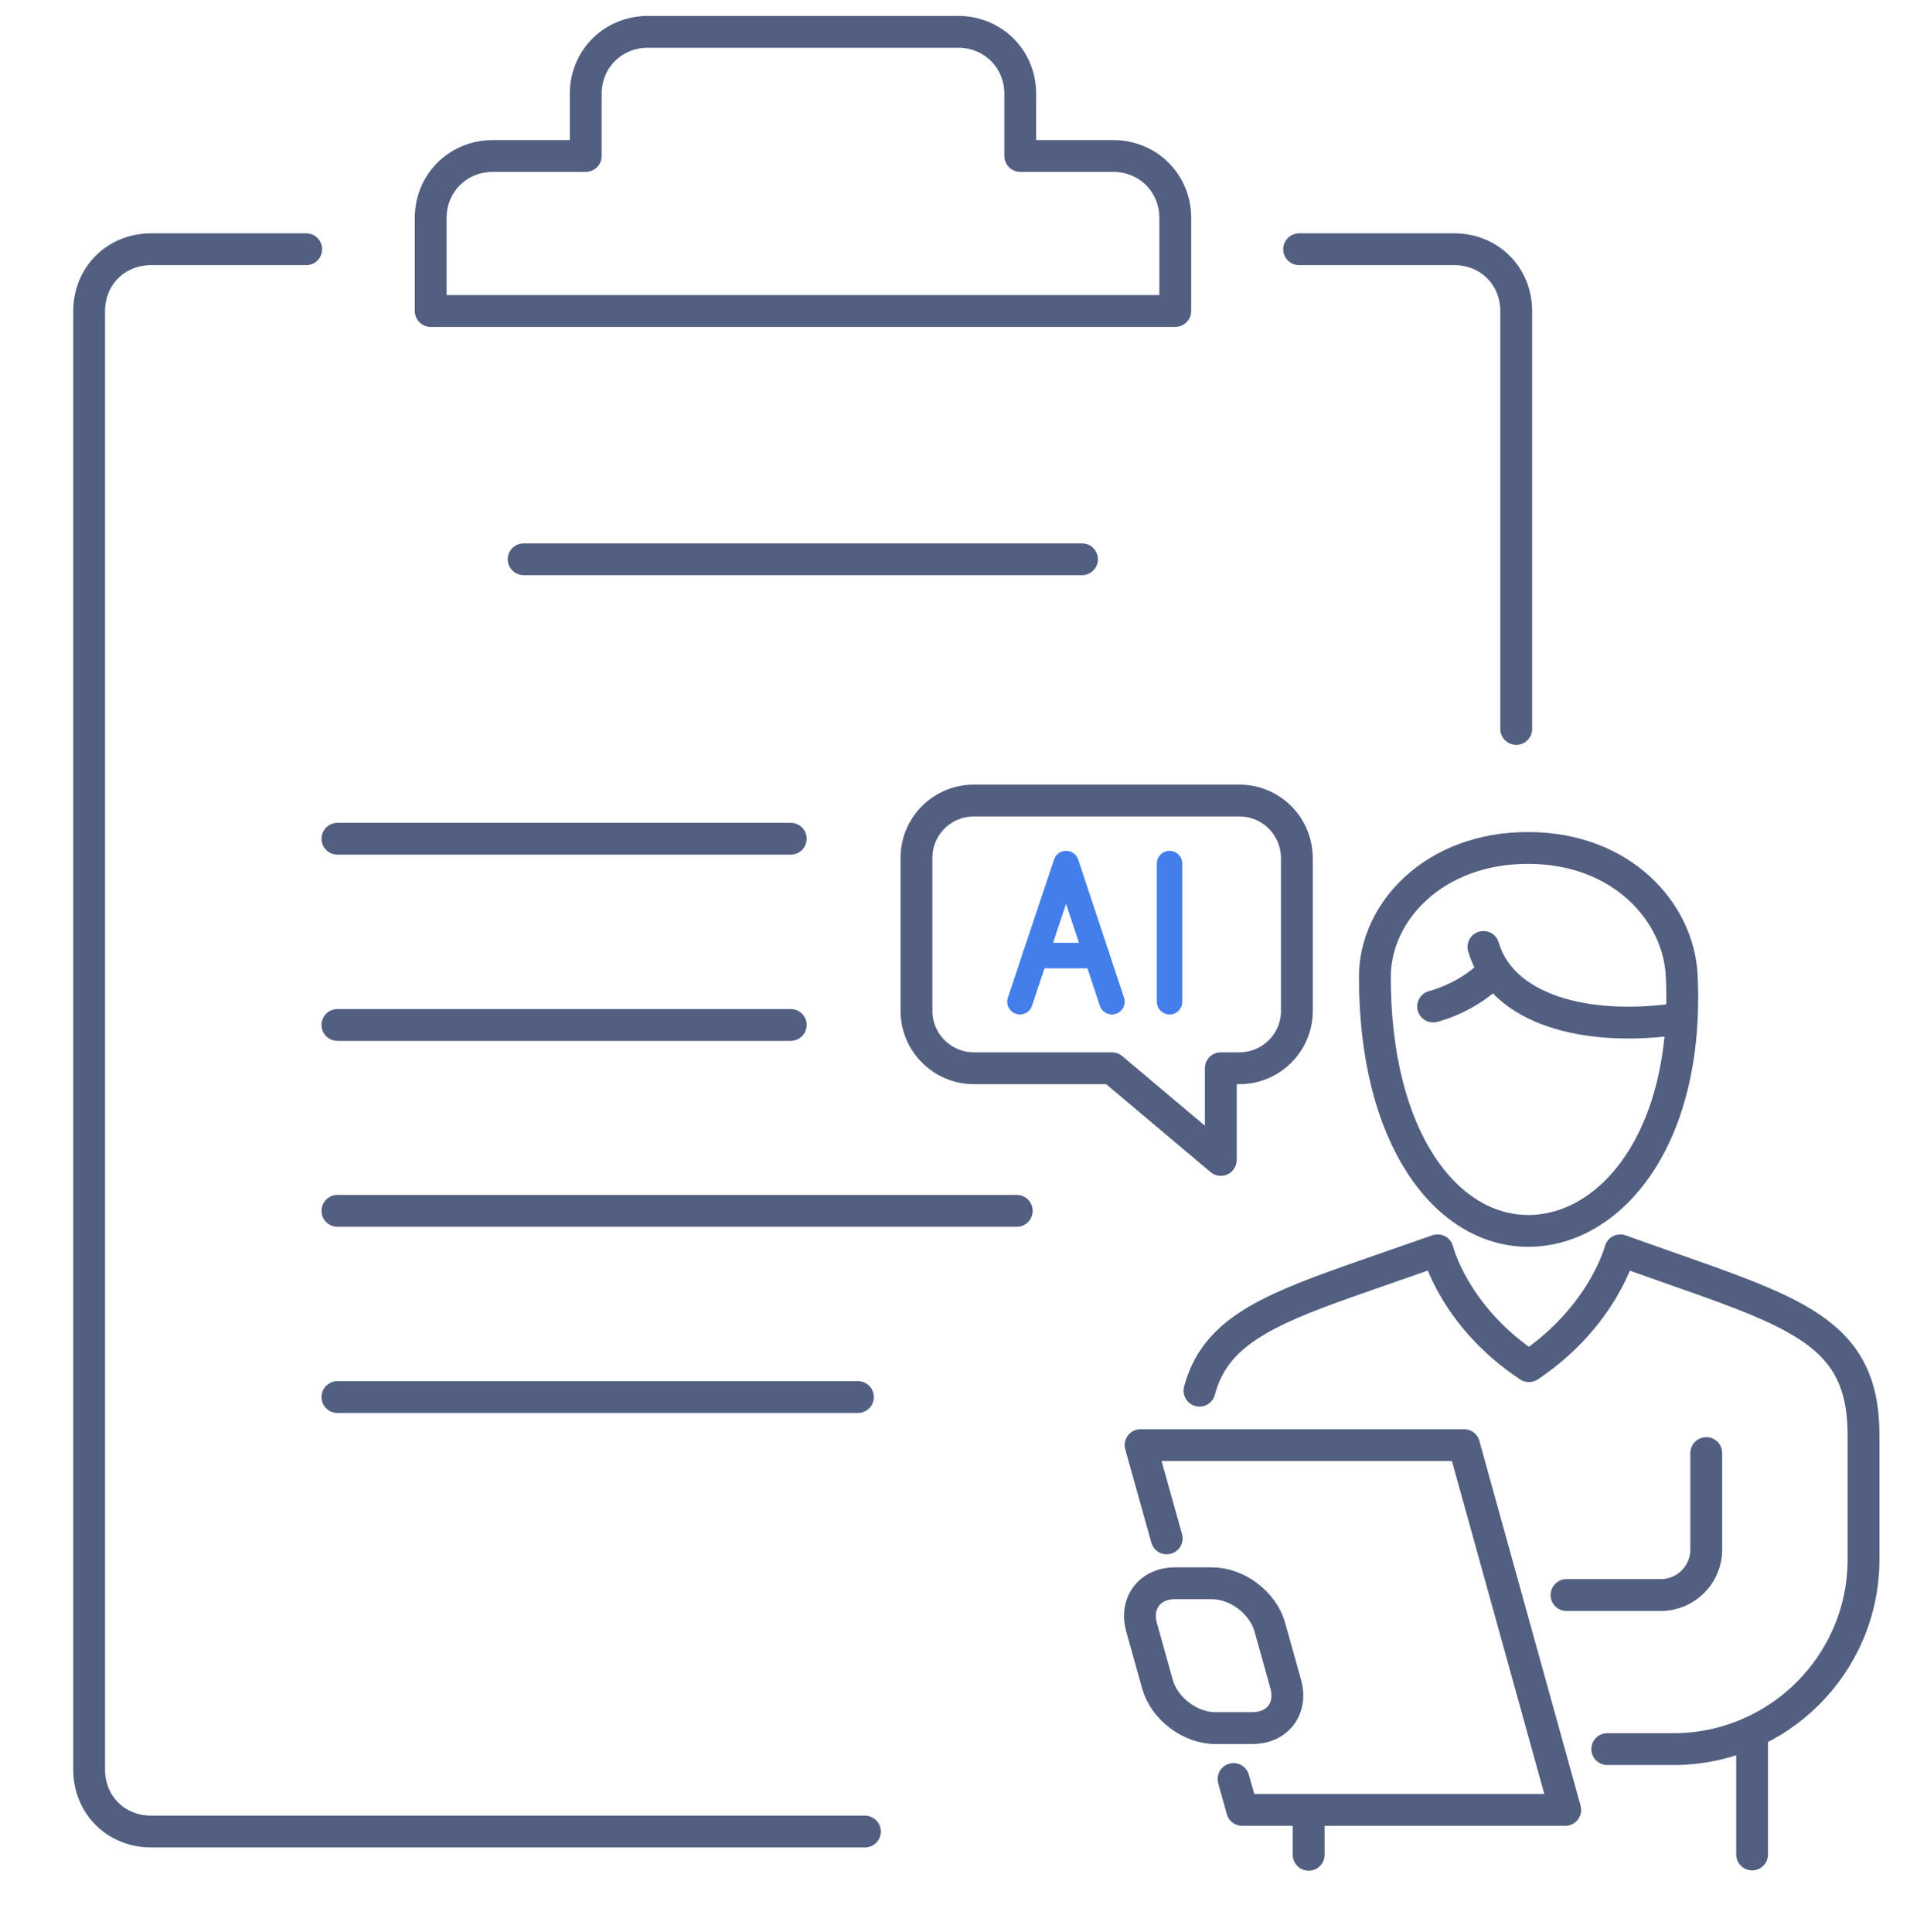 <svg xmlns="http://www.w3.org/2000/svg" xmlns:xlink="http://www.w3.org/1999/xlink" id="&#x56FE;&#x5C42;_1" x="0px" y="0px" viewBox="0 0 600 606.9" style="enable-background:new 0 0 600 606.9;" xml:space="preserve"><style type="text/css">	.st0{fill:none;stroke:#525F81;stroke-width:10;stroke-linecap:round;stroke-linejoin:round;stroke-miterlimit:5.333;}	.st1{fill:none;stroke:#437EEB;stroke-width:8;stroke-linecap:round;stroke-linejoin:round;stroke-miterlimit:13.333;}</style><g>	<path class="st0" d="M96.2,78.3H47.5C36.4,78.3,28,86.7,28,97.8v458.1c0,11.1,8.4,19.5,19.5,19.5h224.2"></path>	<path class="st0" d="M408.1,78.3h48.7c11.1,0,19.5,8.4,19.5,19.5V229"></path>	<path class="st0" d="M349.7,49h-29.2V29.5c0-11.1-8.7-19.5-19.5-19.5h-97.5c-10.8,0-19.5,8.4-19.5,19.5V49h-29.2  c-10.8,0-19.5,8.4-19.5,19.5v29.2h233.9V68.5C369.2,57.4,360.5,49,349.7,49z"></path>	<line class="st0" x1="164.5" y1="175.7" x2="339.9" y2="175.7"></line>	<line class="st0" x1="106" y1="263.5" x2="248.4" y2="263.5"></line>	<line class="st0" x1="106" y1="322" x2="248.4" y2="322"></line>	<line class="st0" x1="319.4" y1="380.4" x2="106" y2="380.4"></line>	<line class="st0" x1="269.5" y1="438.9" x2="106" y2="438.9"></line></g><g>	<path class="st0" d="M389.3,251.5h-83.4c-9.9,0-18,8-18,18v48.1c0,9.9,8.1,18,18,18h43.4l34.2,28.8v-28.8h5.9c9.9,0,18-8.1,18-18  v-48.1C407.3,259.5,399.3,251.5,389.3,251.5z"></path>	<path class="st0" d="M466,297.5c5.8,19.7,32.2,26.8,61.1,22.6"></path>	<path class="st0" d="M450.2,316.2c7.4-2,14.9-6.5,18.8-11.1"></path>	<path class="st0" d="M431.9,306.7c-0.1,51.2,22.6,80,48.2,80c25.7,0,50.6-28.8,48.2-80c-0.9-20.3-19-40.3-48.2-40.3  C450.7,266.3,432,286.3,431.9,306.7z"></path>	<path class="st0" d="M387.5,558.9c1.7,6,2.7,9.7,2.7,9.7h101.5L459.9,454H358.3c0,0,3.5,12.5,8.2,29.3"></path>	<path class="st0" d="M403.9,529.1l-5-17.9c-2.1-7.6-10.2-13.8-18.2-13.8h-11.6c-7.9,0-12.6,6.2-10.5,13.8l5,17.9  c2.1,7.6,10.2,13.8,18.2,13.8h11.6C401.3,542.9,406,536.8,403.9,529.1z"></path>	<path class="st0" d="M504.9,549.5h20.8c32.9,0,59.7-26.7,59.7-59.6v-39.1c0-28-15.6-36.3-49.3-48.4c0,0-25.3-8.9-27.1-9.6  c0,0-5.4,20.8-28.7,36.4c-23.6-15.6-28.7-36.4-28.7-36.4c-1.8,0.6-27.8,9.7-27.8,9.7c-27.1,9.6-42.3,16.7-47,34.4"></path>	<path class="st0" d="M492.1,501.1h29.6c7.9,0,14.3-6.4,14.3-14.3v-30.3"></path>	<path class="st0" d="M550.4,545.4c0,7.3,0,37.2,0,37.2"></path>	<line class="st0" x1="411.1" y1="570.5" x2="411.1" y2="582.7"></line>	<g>		<line class="st1" x1="367.4" y1="271.3" x2="367.4" y2="314.7"></line>		<g>			<polyline class="st1" points="320.4,314.7 334.9,271.3 349.3,314.7    "></polyline>			<line class="st1" x1="325.2" y1="300.2" x2="344.5" y2="300.2"></line>		</g>	</g></g></svg>